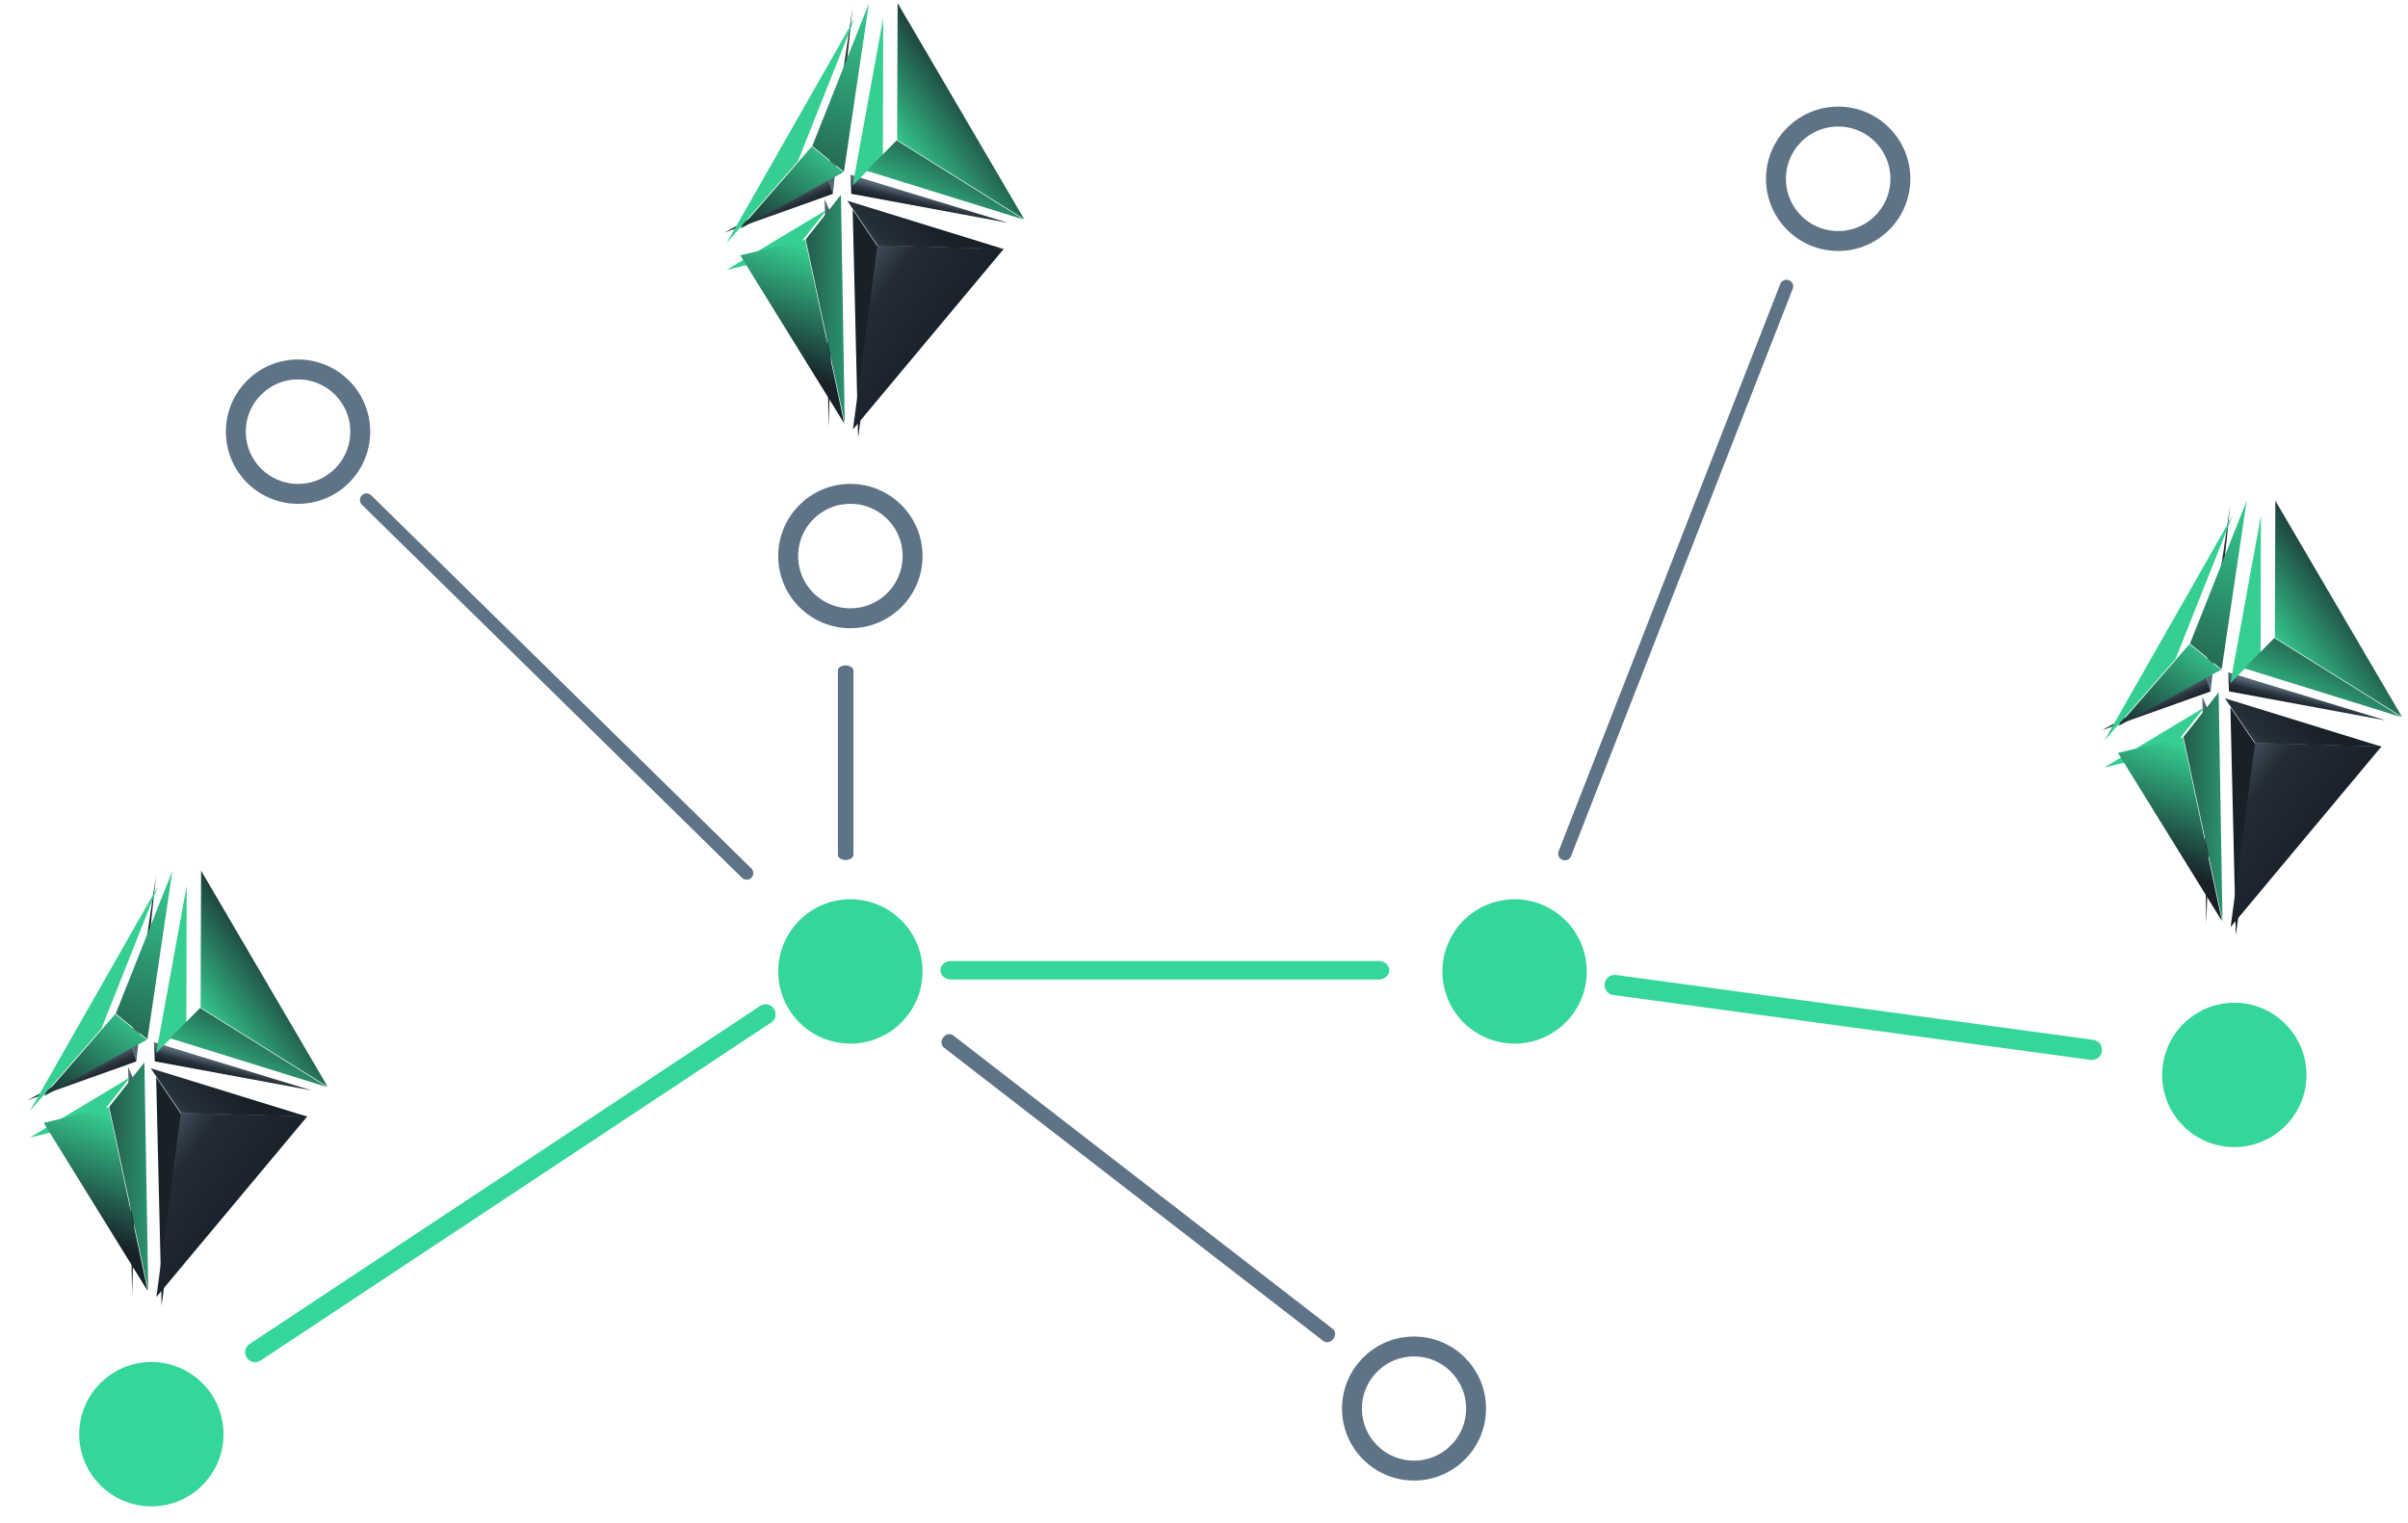 <svg viewBox="0 0 242 153" xmlns="http://www.w3.org/2000/svg" fill-rule="evenodd" clip-rule="evenodd" stroke-linecap="round" stroke-linejoin="round" stroke-miterlimit="1.5"><path fill="none" d="M0 0h242v152.176H0z"/><circle cx="4235.39" cy="3305.99" r="15.989" fill="none" stroke="#5f7386" stroke-width="5.12" transform="matrix(.391 0 0 .391 -1626.085 -1249.266)"/><circle cx="4235.39" cy="3305.99" r="15.989" fill="none" stroke="#5f7386" stroke-width="5.12" transform="matrix(.391 0 0 .391 -1570.575 -1236.766)"/><circle cx="4235.39" cy="3305.99" r="15.989" fill="none" stroke="#5f7386" stroke-width="5.13" transform="translate(-1509.695 -1147.796) scale(.39)"/><circle cx="4235.39" cy="3305.99" r="15.989" fill="none" stroke="#5f7386" stroke-width="5.12" transform="matrix(.391 0 0 .391 -1471.304 -1274.676)"/><path d="M4312.98 3217.48l-23.03 59" fill="none" stroke="#5f7386" stroke-width="1.34" transform="matrix(.996 .011 .011 .971 -4151.573 -3142.855)"/><path d="M4217 3275.48v-27.5" fill="none" stroke="#5f7386" stroke-width="1.56" transform="matrix(1 0 0 .673 -4132.013 -2118.505)"/><path d="M4206.3 3279.97l-38.2-37.49" fill="none" stroke="#5f7386" stroke-width="1.33" transform="matrix(1 0 0 1 -4131.263 -3192.235)"/><path d="M4228.85 3299.64l44.15 34.15" fill="none" stroke="#5f7386" stroke-width="1.54" transform="matrix(.915 -.066 -.066 .949 -3556.3 -2747.605)"/><g><circle cx="4235.39" cy="3305.99" r="15.989" fill="#34d799" stroke="#34d799" stroke-width="5.12" transform="matrix(.391 0 0 .391 -1640.825 -1148.526)"/><circle cx="4235.39" cy="3305.99" r="15.989" fill="#34d799" stroke="#34d799" stroke-width="5.12" transform="matrix(.391 0 0 .391 -1431.494 -1184.626)"/><circle cx="4235.39" cy="3305.99" r="15.989" fill="#34d799" stroke="#34d799" stroke-width="5.12" transform="matrix(.391 0 0 .391 -1570.575 -1195.026)"/><circle cx="4235.39" cy="3305.99" r="15.989" fill="#34d799" stroke="#34d799" stroke-width="5.12" transform="matrix(.391 0 0 .391 -1503.825 -1195.026)"/><path d="M4231.99 3290.47h37.51" fill="none" stroke="#34d799" stroke-width="1.86" transform="matrix(1.146 0 0 1 -4754.285 -3192.975)"/><path d="M4348.5 3299.18l-49-6.67" fill="none" stroke="#34d799" stroke-width="2.03" transform="matrix(.98 -.003 -.003 1 -4041.382 -3180.635)"/><path d="M4204.5 3298.74l-53.2 35.24" fill="none" stroke="#34d799" stroke-width="2" transform="matrix(.976 .016 .016 .989 -4079.402 -3227.825)"/></g><g><path d="M3497.1 178.266l-89.31-61.912 100.23 62.303-10.92-.391z" fill="url(#_Linear1)" transform="matrix(.053 .163 -.117 .038 57.14 -509.114)"/><path d="M3497.1 178.266l12.85 94.696-1.93-94.305-10.92-.391z" fill="url(#_Linear2)" transform="matrix(.053 .163 -.117 .038 57.14 -509.114)"/><path d="M218.653 66.19l-7.196 8.272 12.899-22.638-5.703 14.366z" fill="#36cf92"/><path d="M3547.9 312.49l67.79 18.126-62.99 14.569-4.8-32.695z" fill="url(#_Linear3)" transform="matrix(-.132 .109 -.078 -.095 715.918 -289.731)"/><path d="M3620.57 384.83l4.79 32.694-78.89 60.498 74.1-93.192z" fill="url(#_Linear4)" transform="matrix(-.132 .109 -.078 -.095 731.204 -290.823)"/><g><path d="M3574.62 137.203l-55.42 110.393 10.81 4.131 44.61-114.524z" fill="url(#_Linear5)" transform="matrix(.053 .163 -.117 .038 66.374 -515.483)"/><path d="M227.186 65.583l-3.037 3.055 3.07-16.814-.033 13.759z" fill="#36cf92"/><path d="M3549.06 196.729l53.13 112.555-24.97 3.419-28.16-115.974z" fill="url(#_Linear6)" transform="matrix(-.132 .109 -.078 -.095 725.151 -296.1)"/><path d="M3621.73 269.069l28.16 115.974-51.21 86.054 23.05-202.028z" fill="url(#_Linear7)" transform="matrix(-.132 .109 -.078 -.095 740.437 -297.192)"/></g><g><path d="M3580.19 175.514l-127.73-54.455 15.28-1.838 112.45 56.293z" fill="url(#_Linear8)" transform="matrix(.053 .163 -.117 .038 52.519 -497.344)"/><path d="M218.007 75.552l-6.55 1.58 10.097-6.066-3.547 4.486z" fill="#36cf92"/><path d="M3576.63 203.583l-15.45 160.115-35.26-24.022 50.71-136.093z" fill="url(#_Linear9)" transform="matrix(-.132 .109 -.078 -.095 711.296 -277.962)"/><path d="M3649.29 275.923l-50.7 136.093-32.57 9.744 83.27-145.837z" fill="url(#_Linear10)" transform="matrix(-.132 .109 -.078 -.095 726.582 -279.054)"/></g><g><path d="M224.15 71.066l3.038 4.486-2.492 18.446-.545-22.932z" fill="#182028"/><path d="M3565.39 171.449l73.59 11.339-96.64 136.548 23.05-147.887z" fill="url(#_Linear11)" transform="matrix(.171 -.014 .01 .123 -384.759 103.47)"/><path d="M3533.26 188.835l89.13 49.675-73.59-11.339-15.54-38.336z" fill="url(#_Linear12)" transform="matrix(.171 -.014 .01 .123 -382.468 96.41)"/></g></g><g><path d="M3497.1 178.266l-89.31-61.912 100.23 62.303-10.92-.391z" fill="url(#_Linear13)" transform="matrix(.053 .163 -.117 .038 -151.317 -471.937)"/><path d="M3497.1 178.266l12.85 94.696-1.93-94.305-10.92-.391z" fill="url(#_Linear14)" transform="matrix(.053 .163 -.117 .038 -151.317 -471.937)"/><path d="M10.195 103.366L3 111.638 15.898 89l-5.703 14.366z" fill="#36cf92"/><path d="M3547.9 312.49l67.79 18.126-62.99 14.569-4.8-32.695z" fill="url(#_Linear15)" transform="matrix(-.132 .109 -.078 -.095 507.46 -252.555)"/><path d="M3620.57 384.83l4.79 32.694-78.89 60.498 74.1-93.192z" fill="url(#_Linear16)" transform="matrix(-.132 .109 -.078 -.095 522.746 -253.647)"/><g><path d="M3574.62 137.203l-55.42 110.393 10.81 4.131 44.61-114.524z" fill="url(#_Linear17)" transform="matrix(.053 .163 -.117 .038 -142.084 -478.306)"/><path d="M18.728 102.759l-3.037 3.055L18.762 89l-.034 13.759z" fill="#36cf92"/><path d="M3549.06 196.729l53.13 112.555-24.97 3.419-28.16-115.974z" fill="url(#_Linear18)" transform="matrix(-.132 .109 -.078 -.095 516.694 -258.924)"/><path d="M3621.73 269.069l28.16 115.974-51.21 86.054 23.05-202.028z" fill="url(#_Linear19)" transform="matrix(-.132 .109 -.078 -.095 531.98 -260.016)"/></g><g><path d="M3580.19 175.514l-127.73-54.455 15.28-1.838 112.45 56.293z" fill="url(#_Linear20)" transform="matrix(.053 .163 -.117 .038 -155.939 -460.168)"/><path d="M9.55 112.728L3 114.308l10.097-6.066-3.548 4.486z" fill="#36cf92"/><path d="M3576.63 203.583l-15.45 160.115-35.26-24.022 50.71-136.093z" fill="url(#_Linear21)" transform="matrix(-.132 .109 -.078 -.095 502.838 -240.786)"/><path d="M3649.29 275.923l-50.7 136.093-32.57 9.744 83.27-145.837z" fill="url(#_Linear22)" transform="matrix(-.132 .109 -.078 -.095 518.124 -241.877)"/></g><g><path d="M15.693 108.242l3.037 4.486-2.492 18.446-.545-22.932z" fill="#182028"/><path d="M3565.39 171.449l73.59 11.339-96.64 136.548 23.05-147.887z" fill="url(#_Linear23)" transform="matrix(.171 -.014 .01 .123 -593.216 140.646)"/><path d="M3533.26 188.835l89.13 49.675-73.59-11.339-15.54-38.336z" fill="url(#_Linear24)" transform="matrix(.171 -.014 .01 .123 -590.925 133.587)"/></g></g><g><path d="M3497.1 178.266l-89.31-61.912 100.23 62.303-10.92-.391z" fill="url(#_Linear25)" transform="matrix(.053 .163 -.117 .038 -81.317 -559.114)"/><path d="M3497.1 178.266l12.85 94.696-1.93-94.305-10.92-.391z" fill="url(#_Linear26)" transform="matrix(.053 .163 -.117 .038 -81.317 -559.114)"/><path d="M80.196 16.19L73 24.462 85.9 1.824 80.196 16.19z" fill="#36cf92"/><path d="M3547.9 312.49l67.79 18.126-62.99 14.569-4.8-32.695z" fill="url(#_Linear27)" transform="matrix(-.132 .109 -.078 -.095 577.461 -339.731)"/><path d="M3620.57 384.83l4.79 32.694-78.89 60.498 74.1-93.192z" fill="url(#_Linear28)" transform="matrix(-.132 .109 -.078 -.095 592.747 -340.823)"/><g><path d="M3574.62 137.203l-55.42 110.393 10.81 4.131 44.61-114.524z" fill="url(#_Linear29)" transform="matrix(.053 .163 -.117 .038 -72.083 -565.483)"/><path d="M88.729 15.583l-3.037 3.055 3.07-16.814-.033 13.759z" fill="#36cf92"/><path d="M3549.06 196.729l53.13 112.555-24.97 3.419-28.16-115.974z" fill="url(#_Linear30)" transform="matrix(-.132 .109 -.078 -.095 586.694 -346.1)"/><path d="M3621.73 269.069l28.16 115.974-51.21 86.054 23.05-202.028z" fill="url(#_Linear31)" transform="matrix(-.132 .109 -.078 -.095 601.98 -347.192)"/></g><g><path d="M3580.19 175.514l-127.73-54.455 15.28-1.838 112.45 56.293z" fill="url(#_Linear32)" transform="matrix(.053 .163 -.117 .038 -85.939 -547.344)"/><path d="M79.55 25.552L73 27.132l10.097-6.066-3.547 4.486z" fill="#36cf92"/><path d="M3576.63 203.583l-15.45 160.115-35.26-24.022 50.71-136.093z" fill="url(#_Linear33)" transform="matrix(-.132 .109 -.078 -.095 572.839 -327.962)"/><path d="M3649.29 275.923l-50.7 136.093-32.57 9.744 83.27-145.837z" fill="url(#_Linear34)" transform="matrix(-.132 .109 -.078 -.095 588.125 -329.054)"/></g><g><path d="M85.694 21.066l3.036 4.486-2.491 18.446-.545-22.932z" fill="#182028"/><path d="M3565.39 171.449l73.59 11.339-96.64 136.548 23.05-147.887z" fill="url(#_Linear35)" transform="matrix(.171 -.014 .01 .123 -523.216 53.47)"/><path d="M3533.26 188.835l89.13 49.675-73.59-11.339-15.54-38.336z" fill="url(#_Linear36)" transform="matrix(.171 -.014 .01 .123 -520.925 46.41)"/></g></g><defs><linearGradient id="_Linear1" x1="0" y1="0" x2="1" y2="0" gradientUnits="userSpaceOnUse" gradientTransform="matrix(3.627 -15.584 11.162 5.064 3471.95 162.674)"><stop offset="0" stop-color="#576776"/><stop offset=".52" stop-color="#29333d"/><stop offset="1" stop-color="#182028"/></linearGradient><linearGradient id="_Linear2" x1="0" y1="0" x2="1" y2="0" gradientUnits="userSpaceOnUse" gradientTransform="matrix(10.381 -1.514 1.084 14.494 3500.35 208.229)"><stop offset="0" stop-color="#576776"/><stop offset=".52" stop-color="#29333d"/><stop offset="1" stop-color="#182028"/></linearGradient><linearGradient id="_Linear3" x1="0" y1="0" x2="1" y2="0" gradientUnits="userSpaceOnUse" gradientTransform="matrix(73.226 -28.945 20.731 102.24 3540.97 331.044)"><stop offset="0" stop-color="#36cf92"/><stop offset="1" stop-color="#182028"/></linearGradient><linearGradient id="_Linear4" x1="0" y1="0" x2="1" y2="0" gradientUnits="userSpaceOnUse" gradientTransform="matrix(143.006 -132.851 95.15 199.669 3542.8 473.794)"><stop offset="0" stop-color="#36cf92"/><stop offset="1" stop-color="#182028"/></linearGradient><linearGradient id="_Linear5" x1="0" y1="0" x2="1" y2="0" gradientUnits="userSpaceOnUse" gradientTransform="matrix(6.946 5.975 -4.279 9.698 3530.63 226.521)"><stop offset="0" stop-color="#576776"/><stop offset=".52" stop-color="#29333d"/><stop offset="1" stop-color="#182028"/></linearGradient><linearGradient id="_Linear6" x1="0" y1="0" x2="1" y2="0" gradientUnits="userSpaceOnUse" gradientTransform="matrix(-56.89 37.406 -26.79 -79.432 3598.9 260.403)"><stop offset="0" stop-color="#36cf92"/><stop offset="1" stop-color="#182028"/></linearGradient><linearGradient id="_Linear7" x1="0" y1="0" x2="1" y2="0" gradientUnits="userSpaceOnUse" gradientTransform="matrix(-63.321 -4.515 3.234 -88.411 3654.68 352.848)"><stop offset="0" stop-color="#36cf92"/><stop offset="1" stop-color="#182028"/></linearGradient><linearGradient id="_Linear8" x1="0" y1="0" x2="1" y2="0" gradientUnits="userSpaceOnUse" gradientTransform="matrix(5.455 -11.527 8.256 7.616 3566.95 222.887)"><stop offset="0" stop-color="#576776"/><stop offset=".52" stop-color="#29333d"/><stop offset="1" stop-color="#182028"/></linearGradient><linearGradient id="_Linear9" x1="0" y1="0" x2="1" y2="0" gradientUnits="userSpaceOnUse" gradientTransform="matrix(61.293 -51.579 36.941 85.579 3530.34 338.733)"><stop offset="0" stop-color="#36cf92"/><stop offset="1" stop-color="#182028"/></linearGradient><linearGradient id="_Linear10" x1="0" y1="0" x2="1" y2="0" gradientUnits="userSpaceOnUse" gradientTransform="matrix(56.941 67.537 -48.371 79.503 3565.66 358.914)"><stop offset="0" stop-color="#36cf92"/><stop offset="1" stop-color="#182028"/></linearGradient><linearGradient id="_Linear11" x1="0" y1="0" x2="1" y2="0" gradientUnits="userSpaceOnUse" gradientTransform="matrix(59.153 70.582 -50.552 82.591 3543.6 179.272)"><stop offset="0" stop-color="#576776"/><stop offset=".19" stop-color="#3d4955"/><stop offset=".4" stop-color="#232c36"/><stop offset="1" stop-color="#182028"/></linearGradient><linearGradient id="_Linear12" x1="0" y1="0" x2="1" y2="0" gradientUnits="userSpaceOnUse" gradientTransform="matrix(39.876 -45.513 32.597 55.676 3530.41 238.494)"><stop offset="0" stop-color="#576776"/><stop offset=".46" stop-color="#263039"/><stop offset="1" stop-color="#182028"/></linearGradient><linearGradient id="_Linear13" x1="0" y1="0" x2="1" y2="0" gradientUnits="userSpaceOnUse" gradientTransform="matrix(3.627 -15.584 11.162 5.064 3471.95 162.674)"><stop offset="0" stop-color="#576776"/><stop offset=".52" stop-color="#29333d"/><stop offset="1" stop-color="#182028"/></linearGradient><linearGradient id="_Linear14" x1="0" y1="0" x2="1" y2="0" gradientUnits="userSpaceOnUse" gradientTransform="matrix(10.381 -1.514 1.084 14.494 3500.35 208.229)"><stop offset="0" stop-color="#576776"/><stop offset=".52" stop-color="#29333d"/><stop offset="1" stop-color="#182028"/></linearGradient><linearGradient id="_Linear15" x1="0" y1="0" x2="1" y2="0" gradientUnits="userSpaceOnUse" gradientTransform="matrix(73.226 -28.945 20.731 102.24 3540.97 331.044)"><stop offset="0" stop-color="#36cf92"/><stop offset="1" stop-color="#182028"/></linearGradient><linearGradient id="_Linear16" x1="0" y1="0" x2="1" y2="0" gradientUnits="userSpaceOnUse" gradientTransform="matrix(143.006 -132.851 95.15 199.669 3542.8 473.794)"><stop offset="0" stop-color="#36cf92"/><stop offset="1" stop-color="#182028"/></linearGradient><linearGradient id="_Linear17" x1="0" y1="0" x2="1" y2="0" gradientUnits="userSpaceOnUse" gradientTransform="matrix(6.946 5.975 -4.279 9.698 3530.63 226.521)"><stop offset="0" stop-color="#576776"/><stop offset=".52" stop-color="#29333d"/><stop offset="1" stop-color="#182028"/></linearGradient><linearGradient id="_Linear18" x1="0" y1="0" x2="1" y2="0" gradientUnits="userSpaceOnUse" gradientTransform="matrix(-56.89 37.406 -26.79 -79.432 3598.9 260.403)"><stop offset="0" stop-color="#36cf92"/><stop offset="1" stop-color="#182028"/></linearGradient><linearGradient id="_Linear19" x1="0" y1="0" x2="1" y2="0" gradientUnits="userSpaceOnUse" gradientTransform="matrix(-63.321 -4.515 3.234 -88.411 3654.68 352.848)"><stop offset="0" stop-color="#36cf92"/><stop offset="1" stop-color="#182028"/></linearGradient><linearGradient id="_Linear20" x1="0" y1="0" x2="1" y2="0" gradientUnits="userSpaceOnUse" gradientTransform="matrix(5.455 -11.527 8.256 7.616 3566.95 222.887)"><stop offset="0" stop-color="#576776"/><stop offset=".52" stop-color="#29333d"/><stop offset="1" stop-color="#182028"/></linearGradient><linearGradient id="_Linear21" x1="0" y1="0" x2="1" y2="0" gradientUnits="userSpaceOnUse" gradientTransform="matrix(61.293 -51.579 36.941 85.579 3530.34 338.733)"><stop offset="0" stop-color="#36cf92"/><stop offset="1" stop-color="#182028"/></linearGradient><linearGradient id="_Linear22" x1="0" y1="0" x2="1" y2="0" gradientUnits="userSpaceOnUse" gradientTransform="matrix(56.941 67.537 -48.371 79.503 3565.66 358.914)"><stop offset="0" stop-color="#36cf92"/><stop offset="1" stop-color="#182028"/></linearGradient><linearGradient id="_Linear23" x1="0" y1="0" x2="1" y2="0" gradientUnits="userSpaceOnUse" gradientTransform="matrix(59.153 70.582 -50.552 82.591 3543.6 179.272)"><stop offset="0" stop-color="#576776"/><stop offset=".19" stop-color="#3d4955"/><stop offset=".4" stop-color="#232c36"/><stop offset="1" stop-color="#182028"/></linearGradient><linearGradient id="_Linear24" x1="0" y1="0" x2="1" y2="0" gradientUnits="userSpaceOnUse" gradientTransform="matrix(39.876 -45.513 32.597 55.676 3530.41 238.494)"><stop offset="0" stop-color="#576776"/><stop offset=".46" stop-color="#263039"/><stop offset="1" stop-color="#182028"/></linearGradient><linearGradient id="_Linear25" x1="0" y1="0" x2="1" y2="0" gradientUnits="userSpaceOnUse" gradientTransform="matrix(3.627 -15.584 11.162 5.064 3471.95 162.674)"><stop offset="0" stop-color="#576776"/><stop offset=".52" stop-color="#29333d"/><stop offset="1" stop-color="#182028"/></linearGradient><linearGradient id="_Linear26" x1="0" y1="0" x2="1" y2="0" gradientUnits="userSpaceOnUse" gradientTransform="matrix(10.381 -1.514 1.084 14.494 3500.35 208.229)"><stop offset="0" stop-color="#576776"/><stop offset=".52" stop-color="#29333d"/><stop offset="1" stop-color="#182028"/></linearGradient><linearGradient id="_Linear27" x1="0" y1="0" x2="1" y2="0" gradientUnits="userSpaceOnUse" gradientTransform="matrix(73.226 -28.945 20.731 102.24 3540.97 331.044)"><stop offset="0" stop-color="#36cf92"/><stop offset="1" stop-color="#182028"/></linearGradient><linearGradient id="_Linear28" x1="0" y1="0" x2="1" y2="0" gradientUnits="userSpaceOnUse" gradientTransform="matrix(143.006 -132.851 95.15 199.669 3542.8 473.794)"><stop offset="0" stop-color="#36cf92"/><stop offset="1" stop-color="#182028"/></linearGradient><linearGradient id="_Linear29" x1="0" y1="0" x2="1" y2="0" gradientUnits="userSpaceOnUse" gradientTransform="matrix(6.946 5.975 -4.279 9.698 3530.63 226.521)"><stop offset="0" stop-color="#576776"/><stop offset=".52" stop-color="#29333d"/><stop offset="1" stop-color="#182028"/></linearGradient><linearGradient id="_Linear30" x1="0" y1="0" x2="1" y2="0" gradientUnits="userSpaceOnUse" gradientTransform="matrix(-56.89 37.406 -26.79 -79.432 3598.9 260.403)"><stop offset="0" stop-color="#36cf92"/><stop offset="1" stop-color="#182028"/></linearGradient><linearGradient id="_Linear31" x1="0" y1="0" x2="1" y2="0" gradientUnits="userSpaceOnUse" gradientTransform="matrix(-63.321 -4.515 3.234 -88.411 3654.68 352.848)"><stop offset="0" stop-color="#36cf92"/><stop offset="1" stop-color="#182028"/></linearGradient><linearGradient id="_Linear32" x1="0" y1="0" x2="1" y2="0" gradientUnits="userSpaceOnUse" gradientTransform="matrix(5.455 -11.527 8.256 7.616 3566.95 222.887)"><stop offset="0" stop-color="#576776"/><stop offset=".52" stop-color="#29333d"/><stop offset="1" stop-color="#182028"/></linearGradient><linearGradient id="_Linear33" x1="0" y1="0" x2="1" y2="0" gradientUnits="userSpaceOnUse" gradientTransform="matrix(61.293 -51.579 36.941 85.579 3530.34 338.733)"><stop offset="0" stop-color="#36cf92"/><stop offset="1" stop-color="#182028"/></linearGradient><linearGradient id="_Linear34" x1="0" y1="0" x2="1" y2="0" gradientUnits="userSpaceOnUse" gradientTransform="matrix(56.941 67.537 -48.371 79.503 3565.66 358.914)"><stop offset="0" stop-color="#36cf92"/><stop offset="1" stop-color="#182028"/></linearGradient><linearGradient id="_Linear35" x1="0" y1="0" x2="1" y2="0" gradientUnits="userSpaceOnUse" gradientTransform="matrix(59.153 70.582 -50.552 82.591 3543.6 179.272)"><stop offset="0" stop-color="#576776"/><stop offset=".19" stop-color="#3d4955"/><stop offset=".4" stop-color="#232c36"/><stop offset="1" stop-color="#182028"/></linearGradient><linearGradient id="_Linear36" x1="0" y1="0" x2="1" y2="0" gradientUnits="userSpaceOnUse" gradientTransform="matrix(39.876 -45.513 32.597 55.676 3530.41 238.494)"><stop offset="0" stop-color="#576776"/><stop offset=".46" stop-color="#263039"/><stop offset="1" stop-color="#182028"/></linearGradient></defs></svg>